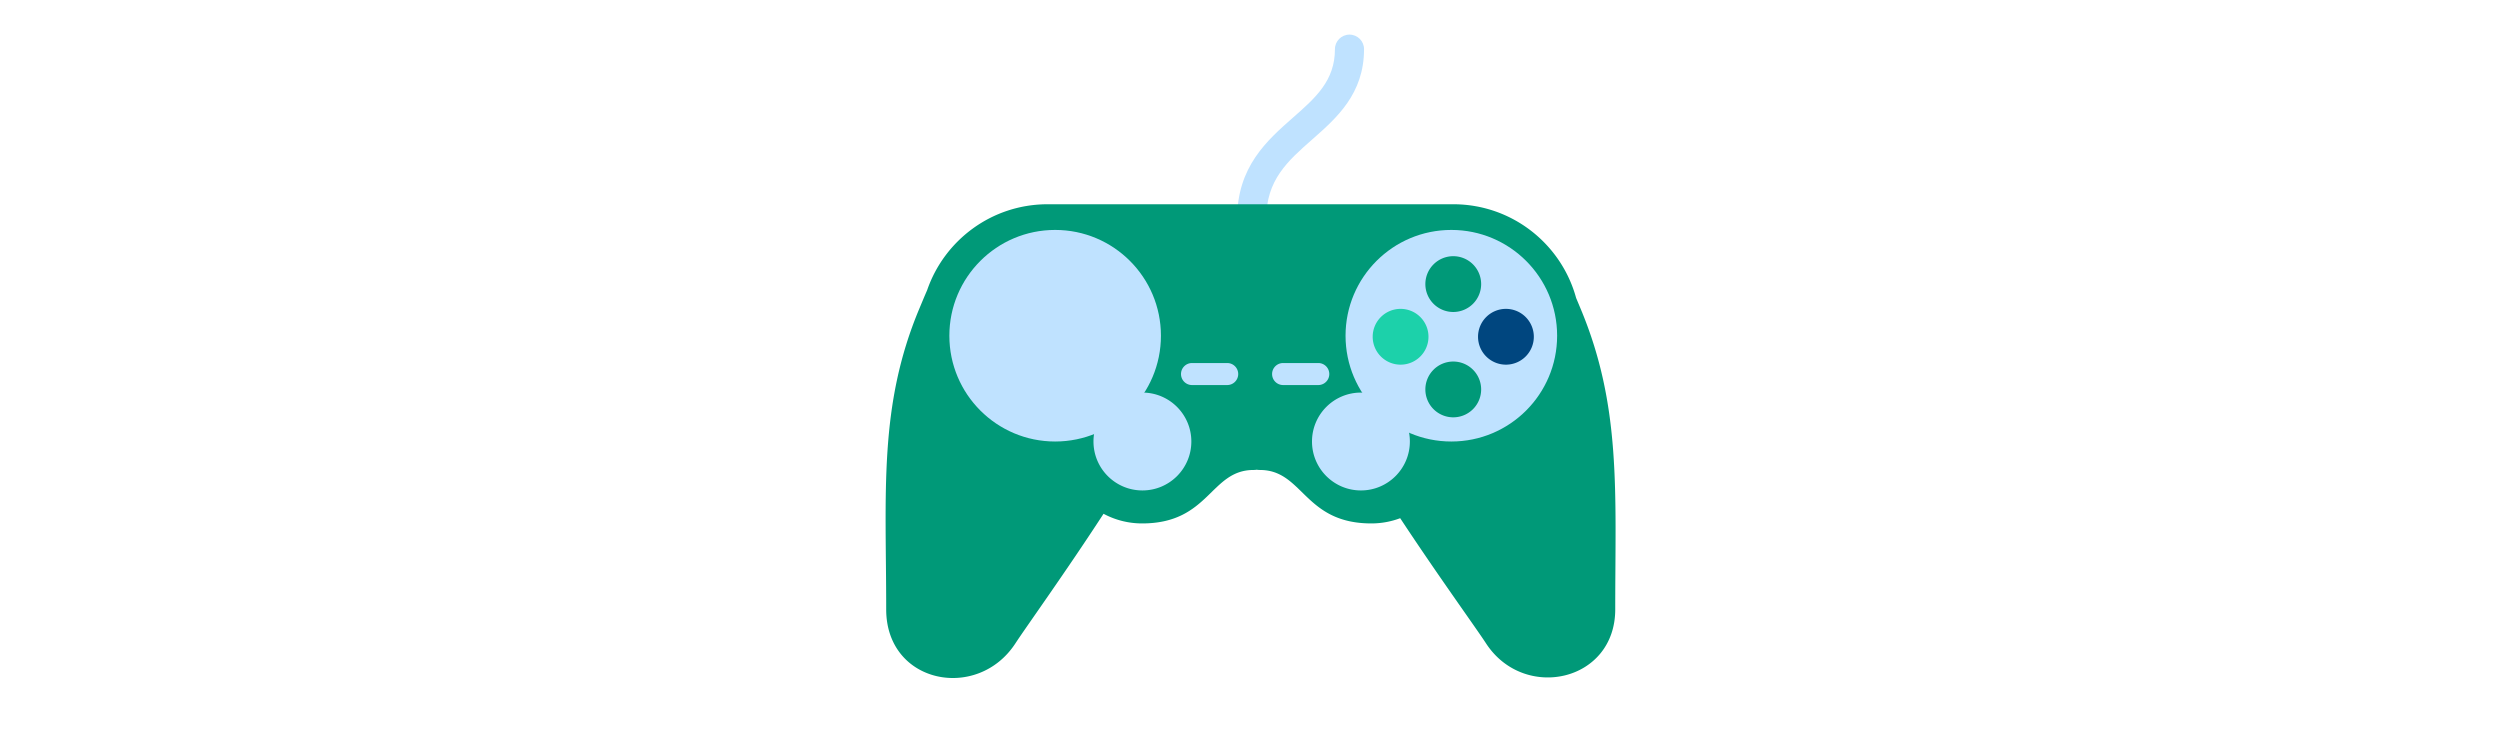 <svg id="th_fir_u1F3AE-videogame" width="100%" height="100%" xmlns="http://www.w3.org/2000/svg" version="1.1" xmlns:xlink="http://www.w3.org/1999/xlink" xmlns:svgjs="http://svgjs.com/svgjs" preserveAspectRatio="xMidYMid meet" viewBox="0 0 512 512" style="height:150px" data-uid="fir_u1F3AE-videogame" data-keyword="u1F3AE-videogame" data-complex="true" data-coll="fir" data-c="{&quot;132028&quot;:[&quot;fir_u1F3AE-videogame_l_2&quot;],&quot;597b91&quot;:[&quot;fir_u1F3AE-videogame_l_0&quot;,&quot;fir_u1F3AE-videogame_l_7&quot;],&quot;2b3b47&quot;:[&quot;fir_u1F3AE-videogame_l_1&quot;],&quot;00b1ff&quot;:[&quot;fir_u1F3AE-videogame_l_3&quot;],&quot;ffb636&quot;:[&quot;fir_u1F3AE-videogame_l_4&quot;],&quot;ff473e&quot;:[&quot;fir_u1F3AE-videogame_l_5&quot;],&quot;00b89c&quot;:[&quot;fir_u1F3AE-videogame_l_6&quot;]}" data-colors="[&quot;#597b91&quot;,&quot;#2b3b47&quot;,&quot;#132028&quot;,&quot;#00b1ff&quot;,&quot;#ffb636&quot;,&quot;#ff473e&quot;,&quot;#00b89c&quot;]"><defs id="SvgjsDefs5393"></defs><path id="fir_u1F3AE-videogame_l_0" d="M257.168 163.238C251.55 163.238 246.995 158.683 246.995 153.065C246.995 116.567 267.808 98.261 286.172 82.109C301.841 68.327 315.373 56.424 315.373 34.368C315.373 28.75 319.928 24.195 325.546 24.195S335.719 28.75 335.719 34.368C335.719 65.624 316.534 82.498 299.609 97.386C282.295 112.615 267.341 125.768 267.341 153.065C267.341 158.684 262.786 163.238 257.168 163.238Z " data-color-original="#597b91" fill="#bfe2ff" class="597b91"></path><path id="fir_u1F3AE-videogame_l_1" d="M487.031 215.601C485.993 213.123 484.979 210.683 483.969 208.285C473.65 170.534 439.112 142.783 398.088 142.783H114.513C75.481 142.783 42.318 167.905 30.302 202.859C28.505 206.968 26.748 211.227 24.915 215.601C-3.73 283.83 1.682 343.923 1.682 426.005C1.682 478.016 65.474 490.468 92.002 449.759C99.451 438.328 126.765 400.422 153.618 359.155A57.004 57.004 0 0 0 180.598 365.905C227.723 365.905 228.155 328.535 258.498 328.535C259.338 328.535 260.063 328.466 260.709 328.351C261.355 328.466 262.079 328.535 262.92 328.535C293.264 328.535 293.696 365.905 340.82 365.905C347.92 365.905 354.714 364.604 360.988 362.242C387.399 402.3 413.737 438.614 421 449.759C447.528 490.467 511.32 476.647 511.32 426.005C511.321 343.923 515.676 283.83 487.031 215.601Z " data-color-original="#2b3b47" fill="#009978" class="2b3b47"></path><path id="fir_u1F3AE-videogame_l_2" d="M470.697 234.687C470.697 275.529 437.588 308.639 396.745 308.639S322.793 275.53 322.793 234.687S355.902 160.735 396.745 160.735S470.697 193.844 470.697 234.687ZM119.79 160.735C78.948 160.735 45.838 193.844 45.838 234.687S78.947 308.639 119.79 308.639S193.742 275.53 193.742 234.687S160.632 160.735 119.79 160.735Z " data-color-original="#132028" fill="#bfe2ff" class="132028"></path><path id="fir_u1F3AE-videogame_l_3" d="M398.088 252.734A19.5 19.5 0 0 1 417.588 272.234A19.5 19.5 0 0 1 398.088 291.734A19.5 19.5 0 0 1 378.588 272.234A19.5 19.5 0 0 1 398.088 252.734Z " fill="#009978" data-topath-type="circle" data-topath-id="SvgjsCircle5397" class="00b1ff"></path><path id="fir_u1F3AE-videogame_l_4" d="M398.088 179.092A19.5 19.5 0 0 1 417.588 198.592A19.5 19.5 0 0 1 398.088 218.092A19.5 19.5 0 0 1 378.588 198.592A19.5 19.5 0 0 1 398.088 179.092Z " fill="#009978" data-topath-type="circle" data-topath-id="SvgjsCircle5399" class="ffb636"></path><path id="fir_u1F3AE-videogame_l_5" d="M361.267 215.913A19.5 19.5 0 0 1 380.767 235.413A19.5 19.5 0 0 1 361.267 254.913A19.5 19.5 0 0 1 341.767 235.413A19.5 19.5 0 0 1 361.267 215.913Z " fill="#1cd1aa" data-topath-type="circle" data-topath-id="SvgjsCircle5401" class="ff473e"></path><path id="fir_u1F3AE-videogame_l_6" d="M434.909 215.913A19.5 19.5 0 0 1 454.409 235.413A19.5 19.5 0 0 1 434.909 254.913A19.5 19.5 0 0 1 415.409 235.413A19.5 19.5 0 0 1 434.909 215.913Z " fill="#00467f" data-topath-type="circle" data-topath-id="SvgjsCircle5403" class="00b89c"></path><path id="fir_u1F3AE-videogame_l_7" d="M240.064 269.17H215.469A7.694 7.694 0 0 1 215.469 253.782H240.064A7.694 7.694 0 0 1 240.064 269.17ZM311.431 261.476A7.694 7.694 0 0 0 303.737 253.782H279.142A7.694 7.694 0 0 0 279.142 269.17H303.737A7.695 7.695 0 0 0 311.431 261.476ZM180.791 274.432C161.9 274.432 146.585 289.746 146.585 308.638C146.585 327.529 161.9 342.844 180.791 342.844S214.997 327.529 214.997 308.638C214.996 289.747 199.682 274.432 180.791 274.432ZM333.546 274.432C314.655 274.432 299.34 289.746 299.34 308.638C299.34 327.529 314.655 342.844 333.546 342.844C352.437 342.844 367.752 327.529 367.752 308.638C367.752 289.747 352.438 274.432 333.546 274.432ZM92.079 216.955H65.427C62.323 216.955 59.807 220.361 59.807 224.563V243.267C59.807 247.469 62.323 250.875 65.427 250.875H92.079C93.441 250.875 94.757 250.205 95.782 248.991L103.672 239.639C106.229 236.608 106.229 231.222 103.672 228.192L95.782 218.84C94.756 217.625 93.441 216.955 92.079 216.955ZM136.75 208.132V181.48C136.75 178.376 133.344 175.86 129.142 175.86H110.438C106.236 175.86 102.83 178.376 102.83 181.48V208.132C102.83 209.494 103.5 210.81 104.714 211.835L114.066 219.725C117.097 222.282 122.483 222.282 125.513 219.725L134.865 211.835C136.08 210.81 136.75 209.494 136.75 208.132ZM147.501 252.418H174.153C177.257 252.418 179.773 249.012 179.773 244.81V226.106C179.773 221.904 177.257 218.498 174.153 218.498H147.501C146.139 218.498 144.823 219.168 143.798 220.382L135.907 229.734C133.35 232.765 133.35 238.151 135.907 241.181L143.798 250.533C144.823 251.748 146.139 252.418 147.501 252.418ZM102.83 261.241V287.893C102.83 290.997 106.236 293.513 110.438 293.513H129.142C133.344 293.513 136.75 290.997 136.75 287.893V261.241C136.75 259.879 136.08 258.563 134.866 257.538L125.514 249.648C122.483 247.091 117.097 247.091 114.067 249.648L104.715 257.538C103.499 258.564 102.83 259.879 102.83 261.241Z " data-color-original="#597b91" fill="#bfe2ff" class="597b91"></path></svg>